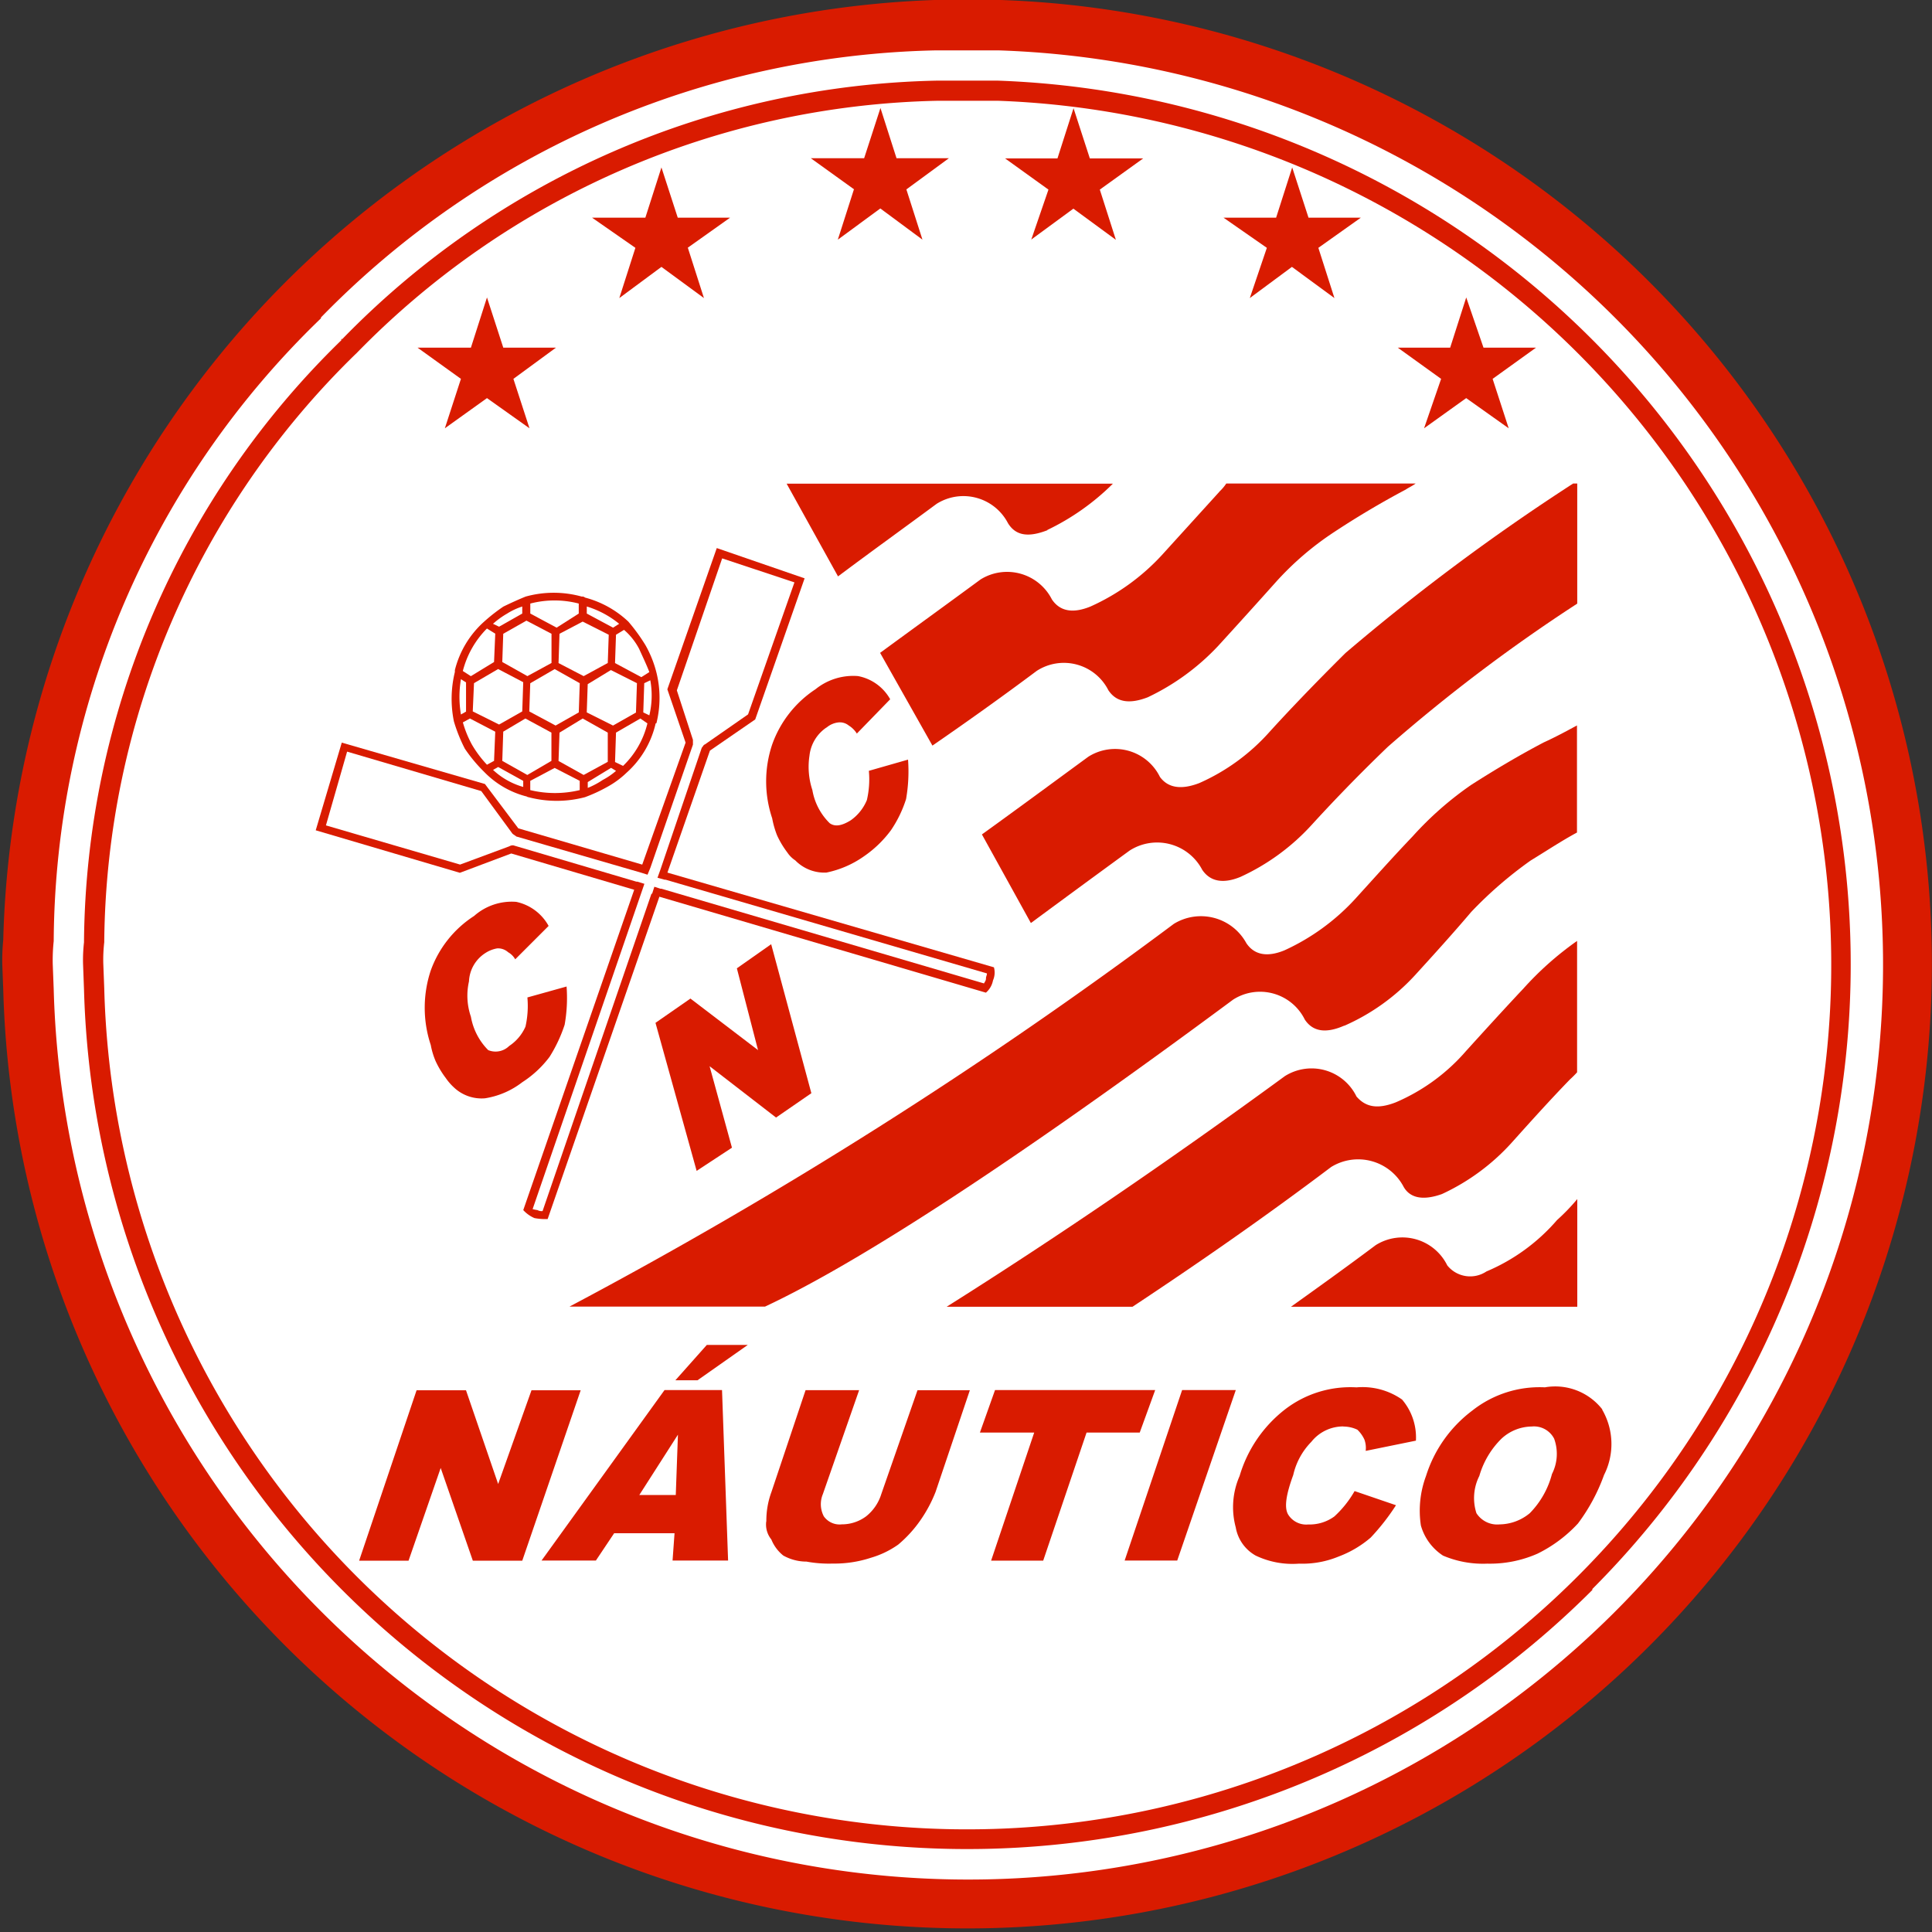 <?xml version="1.0" encoding="UTF-8"?> <svg xmlns="http://www.w3.org/2000/svg" xmlns:xlink="http://www.w3.org/1999/xlink" width="50" height="50" viewBox="0 0 50 50"><rect x="0" y="0" width="50" height="50" fill="#333333" stroke="none"/><defs><clipPath id="clip-time3"><rect width="50" height="50"></rect></clipPath></defs><g id="time3" clip-path="url(#clip-time3)"><g id="Náutico" transform="translate(-683.537 -923.567)"><rect id="Retângulo_444" data-name="Retângulo 444" width="49.958" height="49.958" transform="translate(683.558 923.567)" fill="none"></rect><g id="Grupo_288" data-name="Grupo 288" transform="translate(683.537 923.567)"><path id="Caminho_1430" data-name="Caminho 1430" d="M683.537,973.525Zm25.048-49.958h-.864a24.972,24.972,0,0,0-24.1,24.329,5.285,5.285,0,0,0-.025.63l.025.649a24.961,24.961,0,1,0,25.816-25.608Z" transform="translate(-683.537 -923.567)" fill="#d91b00" fill-rule="evenodd"></path><path id="Caminho_1431" data-name="Caminho 1431" d="M692.415,932.354v-.025a22.874,22.874,0,0,1,15.9-6.912h1.645a23.676,23.676,0,1,1-24.461,24.3l-.025-.649a4.67,4.67,0,0,1,.025-.6,22.561,22.561,0,0,1,6.912-16.113Z" transform="translate(-684.109 -924.113)" fill="#fff" fill-rule="evenodd"></path><path id="Caminho_1432" data-name="Caminho 1432" d="M693.284,933.2l-.025.032h.025a21.971,21.971,0,0,0-6.673,15.564v.031a4.082,4.082,0,0,0-.025.548l.025.674a22.867,22.867,0,0,0,39.036,15.539h0v-.025a22.885,22.885,0,0,0-15.381-39.036h-1.595a22.081,22.081,0,0,0-15.387,6.7V933.2Z" transform="translate(-684.437 -924.44)" fill="#d91b00" fill-rule="evenodd"></path><path id="Caminho_1433" data-name="Caminho 1433" d="M693.868,933.814h0a21.608,21.608,0,0,1,15.054-6.547h1.563A22.373,22.373,0,0,1,725.5,965.44h0a22.339,22.339,0,0,1-38.147-15.2l-.025-.649a3.966,3.966,0,0,1,.025-.548v-.031a21.5,21.5,0,0,1,6.515-15.2Z" transform="translate(-684.655 -924.659)" fill="#fff" fill-rule="evenodd"></path><path id="Caminho_1434" data-name="Caminho 1434" d="M738.425,935.785h-1.355l-.447-1.3-.416,1.3h-1.355l1.121.807-.441,1.279,1.09-.781,1.1.781-.416-1.279,1.122-.807Z" transform="translate(-698.677 -926.787)" fill="#d91b00" fill-rule="evenodd"></path><path id="Caminho_1435" data-name="Caminho 1435" d="M728.453,931.012l1.122.781-.441,1.3,1.09-.807,1.1.807-.416-1.3,1.1-.781h-1.355l-.422-1.3-.416,1.3Z" transform="translate(-696.789 -925.379)" fill="#d91b00" fill-rule="evenodd"></path><path id="Caminho_1436" data-name="Caminho 1436" d="M721.1,930.942l1.1-.807,1.1.807-.416-1.3,1.122-.807h-1.38l-.422-1.3-.416,1.3h-1.355l1.122.807-.447,1.3Z" transform="translate(-694.421 -924.735)" fill="#d91b00" fill-rule="evenodd"></path><path id="Caminho_1437" data-name="Caminho 1437" d="M714.415,929.637l-.416,1.3,1.1-.807,1.09.807-.416-1.3,1.1-.807h-1.355l-.416-1.3-.422,1.3h-1.38l1.122.807Z" transform="translate(-692.316 -924.735)" fill="#d91b00" fill-rule="evenodd"></path><path id="Caminho_1438" data-name="Caminho 1438" d="M707.743,931.793l1.1-.781h-1.355l-.422-1.3-.416,1.3h-1.38l1.122.781-.416,1.3,1.09-.807,1.1.807-.416-1.3Z" transform="translate(-689.948 -925.379)" fill="#d91b00" fill-rule="evenodd"></path><path id="Caminho_1439" data-name="Caminho 1439" d="M701.085,935.785l-.422-1.3-.416,1.3h-1.38l1.122.807-.416,1.279,1.09-.781,1.1.781-.416-1.279,1.1-.807Z" transform="translate(-688.06 -926.787)" fill="#d91b00" fill-rule="evenodd"></path><path id="Caminho_1440" data-name="Caminho 1440" d="M740.382,975.07a1.546,1.546,0,0,0-1.487-.573,2.807,2.807,0,0,0-1.877.6,3.385,3.385,0,0,0-1.2,1.695,2.567,2.567,0,0,0-.133,1.279,1.375,1.375,0,0,0,.573.781,2.641,2.641,0,0,0,1.147.208,3.045,3.045,0,0,0,1.3-.259,3.566,3.566,0,0,0,1.046-.781,4.8,4.8,0,0,0,.674-1.254,1.772,1.772,0,0,0-.05-1.695Zm-1.827.441a.586.586,0,0,1,.579.315,1.148,1.148,0,0,1-.056.914,2.263,2.263,0,0,1-.574,1.014,1.247,1.247,0,0,1-.781.29.638.638,0,0,1-.6-.29,1.272,1.272,0,0,1,.075-.964,2.214,2.214,0,0,1,.573-.964,1.17,1.17,0,0,1,.782-.315Z" transform="translate(-698.913 -938.593)" fill="#d91b00" fill-rule="evenodd"></path><path id="Caminho_1441" data-name="Caminho 1441" d="M723.645,975.7l.4-1.1H719.9l-.391,1.1h1.405l-1.115,3.314h1.348l1.122-3.314Z" transform="translate(-694.149 -938.625)" fill="#d91b00" fill-rule="evenodd"></path><path id="Caminho_1442" data-name="Caminho 1442" d="M726.311,974.6l-1.487,4.411h1.361L727.7,974.6Z" transform="translate(-695.718 -938.625)" fill="#d91b00" fill-rule="evenodd"></path><path id="Caminho_1443" data-name="Caminho 1443" d="M731.654,975.512a.838.838,0,0,1,.365.082.829.829,0,0,1,.183.258.637.637,0,0,1,.032.29l1.3-.265a1.511,1.511,0,0,0-.359-1.064,1.784,1.784,0,0,0-1.179-.315,2.771,2.771,0,0,0-1.853.573,3.394,3.394,0,0,0-1.172,1.72,2.005,2.005,0,0,0-.1,1.33,1.038,1.038,0,0,0,.517.731,2.214,2.214,0,0,0,1.122.208,2.45,2.45,0,0,0,1.021-.183,2.763,2.763,0,0,0,.832-.491,5.733,5.733,0,0,0,.655-.838l-1.071-.366a2.726,2.726,0,0,1-.523.656,1.087,1.087,0,0,1-.675.208.551.551,0,0,1-.523-.259c-.106-.183-.05-.522.133-1.021a1.783,1.783,0,0,1,.467-.857,1.054,1.054,0,0,1,.832-.4Z" transform="translate(-696.89 -938.593)" fill="#d91b00" fill-rule="evenodd"></path><path id="Caminho_1444" data-name="Caminho 1444" d="M710.21,972.942h-1.065l-.813.914h.573l1.3-.914Z" transform="translate(-690.853 -938.135)" fill="#d91b00" fill-rule="evenodd"></path><path id="Caminho_1445" data-name="Caminho 1445" d="M708.086,974.6H706.6l-3.182,4.411h1.406l.472-.706h1.563l-.051.706h1.437l-.157-4.411Zm-1.2,2.716h-.939l1-1.562-.056,1.562Z" transform="translate(-689.402 -938.625)" fill="#d91b00" fill-rule="evenodd"></path><path id="Caminho_1446" data-name="Caminho 1446" d="M711.664,978a.614.614,0,0,0,.132.466,1.02,1.02,0,0,0,.309.416,1.231,1.231,0,0,0,.6.157,3.224,3.224,0,0,0,.681.051,3.014,3.014,0,0,0,.989-.151,2.361,2.361,0,0,0,.706-.341,3.223,3.223,0,0,0,.574-.63,3.55,3.55,0,0,0,.391-.731l.888-2.634h-1.355l-.938,2.691a1.179,1.179,0,0,1-.391.573,1.048,1.048,0,0,1-.63.208.5.5,0,0,1-.466-.208.677.677,0,0,1-.025-.573l.939-2.691h-1.386l-.883,2.634a2.145,2.145,0,0,0-.132.763Z" transform="translate(-691.834 -938.625)" fill="#d91b00" fill-rule="evenodd"></path><path id="Caminho_1447" data-name="Caminho 1447" d="M696.722,979.016H698l.832-2.4.832,2.4h1.279l1.512-4.411h-1.273l-.863,2.426-.832-2.426h-1.279l-1.487,4.411Z" transform="translate(-687.427 -938.625)" fill="#d91b00" fill-rule="evenodd"></path><path id="Caminho_1448" data-name="Caminho 1448" d="M734.992,944.425v-3.106h-.107a55.72,55.72,0,0,0-5.891,4.386c-.813.807-1.462,1.487-1.96,2.035a5.306,5.306,0,0,1-1.821,1.33c-.473.183-.813.125-1.021-.158a1.293,1.293,0,0,0-1.853-.523c-.964.706-1.878,1.38-2.754,2.011l1.267,2.293c.813-.6,1.669-1.229,2.558-1.877a1.318,1.318,0,0,1,1.877.5c.208.309.548.365.989.183a5.7,5.7,0,0,0,1.828-1.33c.5-.548,1.146-1.229,1.984-2.035a43.069,43.069,0,0,1,4.9-3.705Z" transform="translate(-694.173 -928.805)" fill="#d91b00" fill-rule="evenodd"></path><path id="Caminho_1449" data-name="Caminho 1449" d="M724.627,941.533l-1.487,1.638a5.662,5.662,0,0,1-1.846,1.33c-.447.183-.787.133-1-.183a1.3,1.3,0,0,0-1.846-.517c-.882.649-1.745,1.273-2.6,1.9l1.354,2.4c.914-.63,1.79-1.254,2.7-1.934a1.291,1.291,0,0,1,1.853.5c.208.315.548.366,1.021.183a6.041,6.041,0,0,0,1.821-1.329c.5-.548,1-1.1,1.487-1.645a7.734,7.734,0,0,1,1.512-1.3c.63-.416,1.253-.781,1.853-1.1.075-.051.183-.1.258-.157h-4.9a1.237,1.237,0,0,1-.183.214Z" transform="translate(-693.071 -928.805)" fill="#d91b00" fill-rule="evenodd"></path><path id="Caminho_1450" data-name="Caminho 1450" d="M719.157,942.522a6.2,6.2,0,0,0,1.7-1.2h-8.444l1.33,2.4c.832-.624,1.7-1.248,2.552-1.878a1.3,1.3,0,0,1,1.846.5c.208.34.548.366,1.021.183Z" transform="translate(-692.055 -928.805)" fill="#d91b00" fill-rule="evenodd"></path><path id="Caminho_1451" data-name="Caminho 1451" d="M724.5,957.972a5.461,5.461,0,0,0,1.821-1.3c.5-.548,1-1.1,1.462-1.645a10.449,10.449,0,0,1,1.537-1.33c.422-.258.813-.517,1.2-.725V950.2c-.29.158-.573.309-.863.441-.6.315-1.222.68-1.878,1.1a8.637,8.637,0,0,0-1.512,1.33c-.5.523-.989,1.072-1.487,1.619a5.691,5.691,0,0,1-1.827,1.329c-.441.183-.781.126-.989-.183a1.339,1.339,0,0,0-1.878-.5,120.4,120.4,0,0,1-15.64,9.905h5.06c2.451-1.147,6.484-3.774,12.117-7.946a1.292,1.292,0,0,1,1.853.517c.208.315.548.365,1.021.157Z" transform="translate(-689.708 -931.426)" fill="#d91b00" fill-rule="evenodd"></path><path id="Caminho_1452" data-name="Caminho 1452" d="M728.895,962.134a1.293,1.293,0,0,0-1.853-.523q-4.5,3.29-8.752,5.968H723.1c1.695-1.122,3.421-2.319,5.141-3.617a1.33,1.33,0,0,1,1.878.517c.183.315.548.341.989.183a5.594,5.594,0,0,0,1.828-1.355c.491-.548.989-1.1,1.487-1.613a2.494,2.494,0,0,0,.183-.183v-3.4a8.232,8.232,0,0,0-1.386,1.229c-.491.522-.99,1.071-1.487,1.619a5.009,5.009,0,0,1-1.821,1.33c-.472.183-.781.125-1.021-.158Z" transform="translate(-693.791 -933.76)" fill="#d91b00" fill-rule="evenodd"></path><path id="Caminho_1453" data-name="Caminho 1453" d="M738.339,967.588a5.212,5.212,0,0,1-.523.542,4.959,4.959,0,0,1-1.827,1.33.759.759,0,0,1-1.014-.157,1.294,1.294,0,0,0-1.853-.523c-.731.548-1.461,1.071-2.192,1.594h7.41v-2.785Z" transform="translate(-697.52 -936.555)" fill="#d91b00" fill-rule="evenodd"></path><path id="Caminho_1454" data-name="Caminho 1454" d="M700.274,958.73a.918.918,0,0,1,.416-.73.812.812,0,0,1,.315-.126.391.391,0,0,1,.283.1.488.488,0,0,1,.183.183l.864-.864a1.254,1.254,0,0,0-.838-.623,1.469,1.469,0,0,0-1.09.365,2.809,2.809,0,0,0-1.122,1.411,3.053,3.053,0,0,0,0,1.928,1.976,1.976,0,0,0,.125.416,2.357,2.357,0,0,0,.265.441,1.392,1.392,0,0,0,.208.24,1.04,1.04,0,0,0,.806.283,2.112,2.112,0,0,0,.964-.416,2.725,2.725,0,0,0,.706-.656,3.721,3.721,0,0,0,.391-.832,3.955,3.955,0,0,0,.05-.989l-1.014.283a2.433,2.433,0,0,1-.05.756,1.159,1.159,0,0,1-.422.5.5.5,0,0,1-.542.107,1.623,1.623,0,0,1-.448-.864,1.669,1.669,0,0,1-.05-.914Z" transform="translate(-688.137 -933.33)" fill="#d91b00" fill-rule="evenodd"></path><path id="Caminho_1455" data-name="Caminho 1455" d="M708.507,959.635l-.907.63,1.065,3.831.914-.6L709,961.387l1.72,1.329.914-.63-1.04-3.856-.888.624.548,2.117-1.752-1.336Z" transform="translate(-690.636 -933.794)" fill="#d91b00" fill-rule="evenodd"></path><path id="Caminho_1456" data-name="Caminho 1456" d="M713.23,949.713a.566.566,0,0,1,.315-.133.367.367,0,0,1,.259.082.645.645,0,0,1,.208.208l.863-.888a1.212,1.212,0,0,0-.832-.6,1.55,1.55,0,0,0-1.1.34,2.855,2.855,0,0,0-1.122,1.43,3,3,0,0,0,0,1.91,2.372,2.372,0,0,0,.126.441,2.321,2.321,0,0,0,.264.441.73.73,0,0,0,.208.208,1.053,1.053,0,0,0,.806.315,2.578,2.578,0,0,0,.964-.416,2.929,2.929,0,0,0,.706-.68,3.11,3.11,0,0,0,.391-.806,4.151,4.151,0,0,0,.051-1.021l-1.014.29a2.37,2.37,0,0,1-.051.756,1.2,1.2,0,0,1-.416.523c-.214.133-.4.183-.548.075a1.575,1.575,0,0,1-.447-.857,1.912,1.912,0,0,1-.075-.888,1.012,1.012,0,0,1,.441-.731Z" transform="translate(-691.837 -930.885)" fill="#d91b00" fill-rule="evenodd"></path><path id="Caminho_1457" data-name="Caminho 1457" d="M707.777,944.469l-2.269-.782-1.279,3.655.472,1.38-1.122,3.157-3.208-.939-.863-1.147-3.705-1.071-.674,2.269,3.73,1.1,1.33-.5,3.182.939L700.5,960.82a.842.842,0,0,0,.29.207,1.54,1.54,0,0,0,.341.025l2.892-8.342,8.45,2.483a.546.546,0,0,0,.183-.315.513.513,0,0,0,.025-.341l-8.45-2.451,1.1-3.157,1.172-.807,1.279-3.654Z" transform="translate(-686.958 -929.503)" fill="#d91b00" fill-rule="evenodd"></path><path id="Caminho_1458" data-name="Caminho 1458" d="M705.749,944.063l1.877.623-1.2,3.416-1.122.781c-.025,0-.05.057-.076.082l-1.071,3.157h0l-.075.208.183.05h.025l8.318,2.426c0,.051-.025.076-.025.133h0c0,.051-.025.075-.051.126l-8.349-2.451h-.025l-.157-.051-.051.158a.025.025,0,0,1-.025.025l-2.817,8.21a.22.22,0,0,1-.132-.025,1.081,1.081,0,0,1-.126-.025l2.893-8.419-.183-.056h-.025l-3.182-.939a.176.176,0,0,0-.107.025l-1.273.472-3.472-1.014.548-1.909,3.472,1.021.806,1.1c.025.025.075.05.1.075l3.239.939h0l.158.05.075-.183h0l1.1-3.182v-.126l-.416-1.279,1.172-3.415Z" transform="translate(-687.066 -929.614)" fill="#fff" fill-rule="evenodd"></path><path id="Caminho_1459" data-name="Caminho 1459" d="M700.2,947.327v.051a2.92,2.92,0,0,0-.025,1.279,4.083,4.083,0,0,0,.283.706,3.883,3.883,0,0,0,.5.6,2.329,2.329,0,0,0,1.072.63c.025,0,.05.025.075.025a2.87,2.87,0,0,0,1.462,0,3.983,3.983,0,0,0,.573-.264,2.306,2.306,0,0,0,.5-.366,2.434,2.434,0,0,0,.756-1.279h0a.024.024,0,0,0,.025-.025h0a2.716,2.716,0,0,0,0-1.273h0a2.828,2.828,0,0,0-.29-.73,4.723,4.723,0,0,0-.441-.606,2.592,2.592,0,0,0-1.122-.623.1.1,0,0,0-.083-.025h0a2.711,2.711,0,0,0-1.455,0c-.183.075-.366.157-.574.258a4.508,4.508,0,0,0-.5.391h0a2.49,2.49,0,0,0-.756,1.254Z" transform="translate(-688.428 -929.987)" fill="#d91b00" fill-rule="evenodd"></path><path id="Caminho_1460" data-name="Caminho 1460" d="M700.442,948.5l.132.082v.756l-.132.075a2.759,2.759,0,0,1,0-.914Z" transform="translate(-688.513 -930.922)" fill="#fff" fill-rule="evenodd"></path><path id="Caminho_1461" data-name="Caminho 1461" d="M702.394,945.832v.183l-.6.34-.157-.075a2.139,2.139,0,0,1,.365-.264,1.676,1.676,0,0,1,.391-.183Z" transform="translate(-688.878 -930.136)" fill="#fff" fill-rule="evenodd"></path><path id="Caminho_1462" data-name="Caminho 1462" d="M701.367,946.778l-.031.731-.6.366-.208-.133a2.4,2.4,0,0,1,.624-1.1l.214.132Z" transform="translate(-688.55 -930.376)" fill="#fff" fill-rule="evenodd"></path><path id="Caminho_1463" data-name="Caminho 1463" d="M701.551,948.129l.649.34-.025.756-.6.34-.681-.34.032-.731.624-.365Z" transform="translate(-688.659 -930.814)" fill="#fff" fill-rule="evenodd"></path><path id="Caminho_1464" data-name="Caminho 1464" d="M701.977,947.422l.025-.731.6-.34.649.34v.756l-.624.34-.649-.365Z" transform="translate(-688.978 -930.289)" fill="#fff" fill-rule="evenodd"></path><path id="Caminho_1465" data-name="Caminho 1465" d="M704.259,945.95l-.573.365-.681-.365v-.259a2.486,2.486,0,0,1,1.254,0v.259Z" transform="translate(-689.281 -930.071)" fill="#fff" fill-rule="evenodd"></path><path id="Caminho_1466" data-name="Caminho 1466" d="M704.042,947.458l.025-.756.6-.315.674.34-.025.731-.624.34-.655-.34Z" transform="translate(-689.587 -930.3)" fill="#fff" fill-rule="evenodd"></path><path id="Caminho_1467" data-name="Caminho 1467" d="M702.995,948.495l.63-.365.649.365-.025.756-.6.34-.681-.365.025-.731Z" transform="translate(-689.27 -930.814)" fill="#fff" fill-rule="evenodd"></path><path id="Caminho_1468" data-name="Caminho 1468" d="M705.079,946.015v-.183a2.455,2.455,0,0,1,.838.448l-.158.1-.68-.365Z" transform="translate(-689.893 -930.136)" fill="#fff" fill-rule="evenodd"></path><path id="Caminho_1469" data-name="Caminho 1469" d="M706.116,947.547l.025-.731.208-.126a1.664,1.664,0,0,1,.391.492c.082.182.183.391.264.6l-.208.132-.68-.365Z" transform="translate(-690.199 -930.389)" fill="#fff" fill-rule="evenodd"></path><path id="Caminho_1470" data-name="Caminho 1470" d="M707.178,948.616l.157-.075a2.213,2.213,0,0,1-.025.907l-.157-.076.025-.756Z" transform="translate(-690.505 -930.935)" fill="#fff" fill-rule="evenodd"></path><path id="Caminho_1471" data-name="Caminho 1471" d="M706.358,949.262l-.6.34-.68-.34.025-.731.6-.365.674.34-.025.756Z" transform="translate(-689.893 -930.825)" fill="#fff" fill-rule="evenodd"></path><path id="Caminho_1472" data-name="Caminho 1472" d="M706.141,950.309l.63-.365.183.126a2.266,2.266,0,0,1-.63,1.1l-.208-.1.025-.756Z" transform="translate(-690.199 -931.349)" fill="#fff" fill-rule="evenodd"></path><path id="Caminho_1473" data-name="Caminho 1473" d="M704.042,951.04l.025-.731.6-.365.649.365v.756l-.624.34h0l-.655-.365Z" transform="translate(-689.587 -931.349)" fill="#fff" fill-rule="evenodd"></path><path id="Caminho_1474" data-name="Caminho 1474" d="M701.674,951.5v0Z" transform="translate(-688.888 -931.808)" fill="#d91b00" fill-rule="evenodd"></path><path id="Caminho_1475" data-name="Caminho 1475" d="M701.977,951.04l.025-.756.573-.34.674.365v.731l-.624.365-.649-.365Z" transform="translate(-688.978 -931.349)" fill="#fff" fill-rule="evenodd"></path><path id="Caminho_1476" data-name="Caminho 1476" d="M701.367,950.284l-.031.756-.183.1a2.821,2.821,0,0,1-.391-.523,2.761,2.761,0,0,1-.233-.573l.183-.1.655.341Z" transform="translate(-688.55 -931.349)" fill="#fff" fill-rule="evenodd"></path><path id="Caminho_1477" data-name="Caminho 1477" d="M703.005,952.092l.63-.334.649.334v.24a2.743,2.743,0,0,1-1.28,0v-.24Z" transform="translate(-689.281 -931.884)" fill="#fff" fill-rule="evenodd"></path><path id="Caminho_1478" data-name="Caminho 1478" d="M702.419,952.082v.158a1.9,1.9,0,0,1-.781-.441l.132-.075.649.359Z" transform="translate(-688.878 -931.874)" fill="#fff" fill-rule="evenodd"></path><path id="Caminho_1479" data-name="Caminho 1479" d="M705.72,951.758l.126.076a1.777,1.777,0,0,1-.341.233,2.092,2.092,0,0,1-.391.208v-.151l.6-.366Z" transform="translate(-689.903 -931.884)" fill="#fff" fill-rule="evenodd"></path></g></g></g></svg> 
